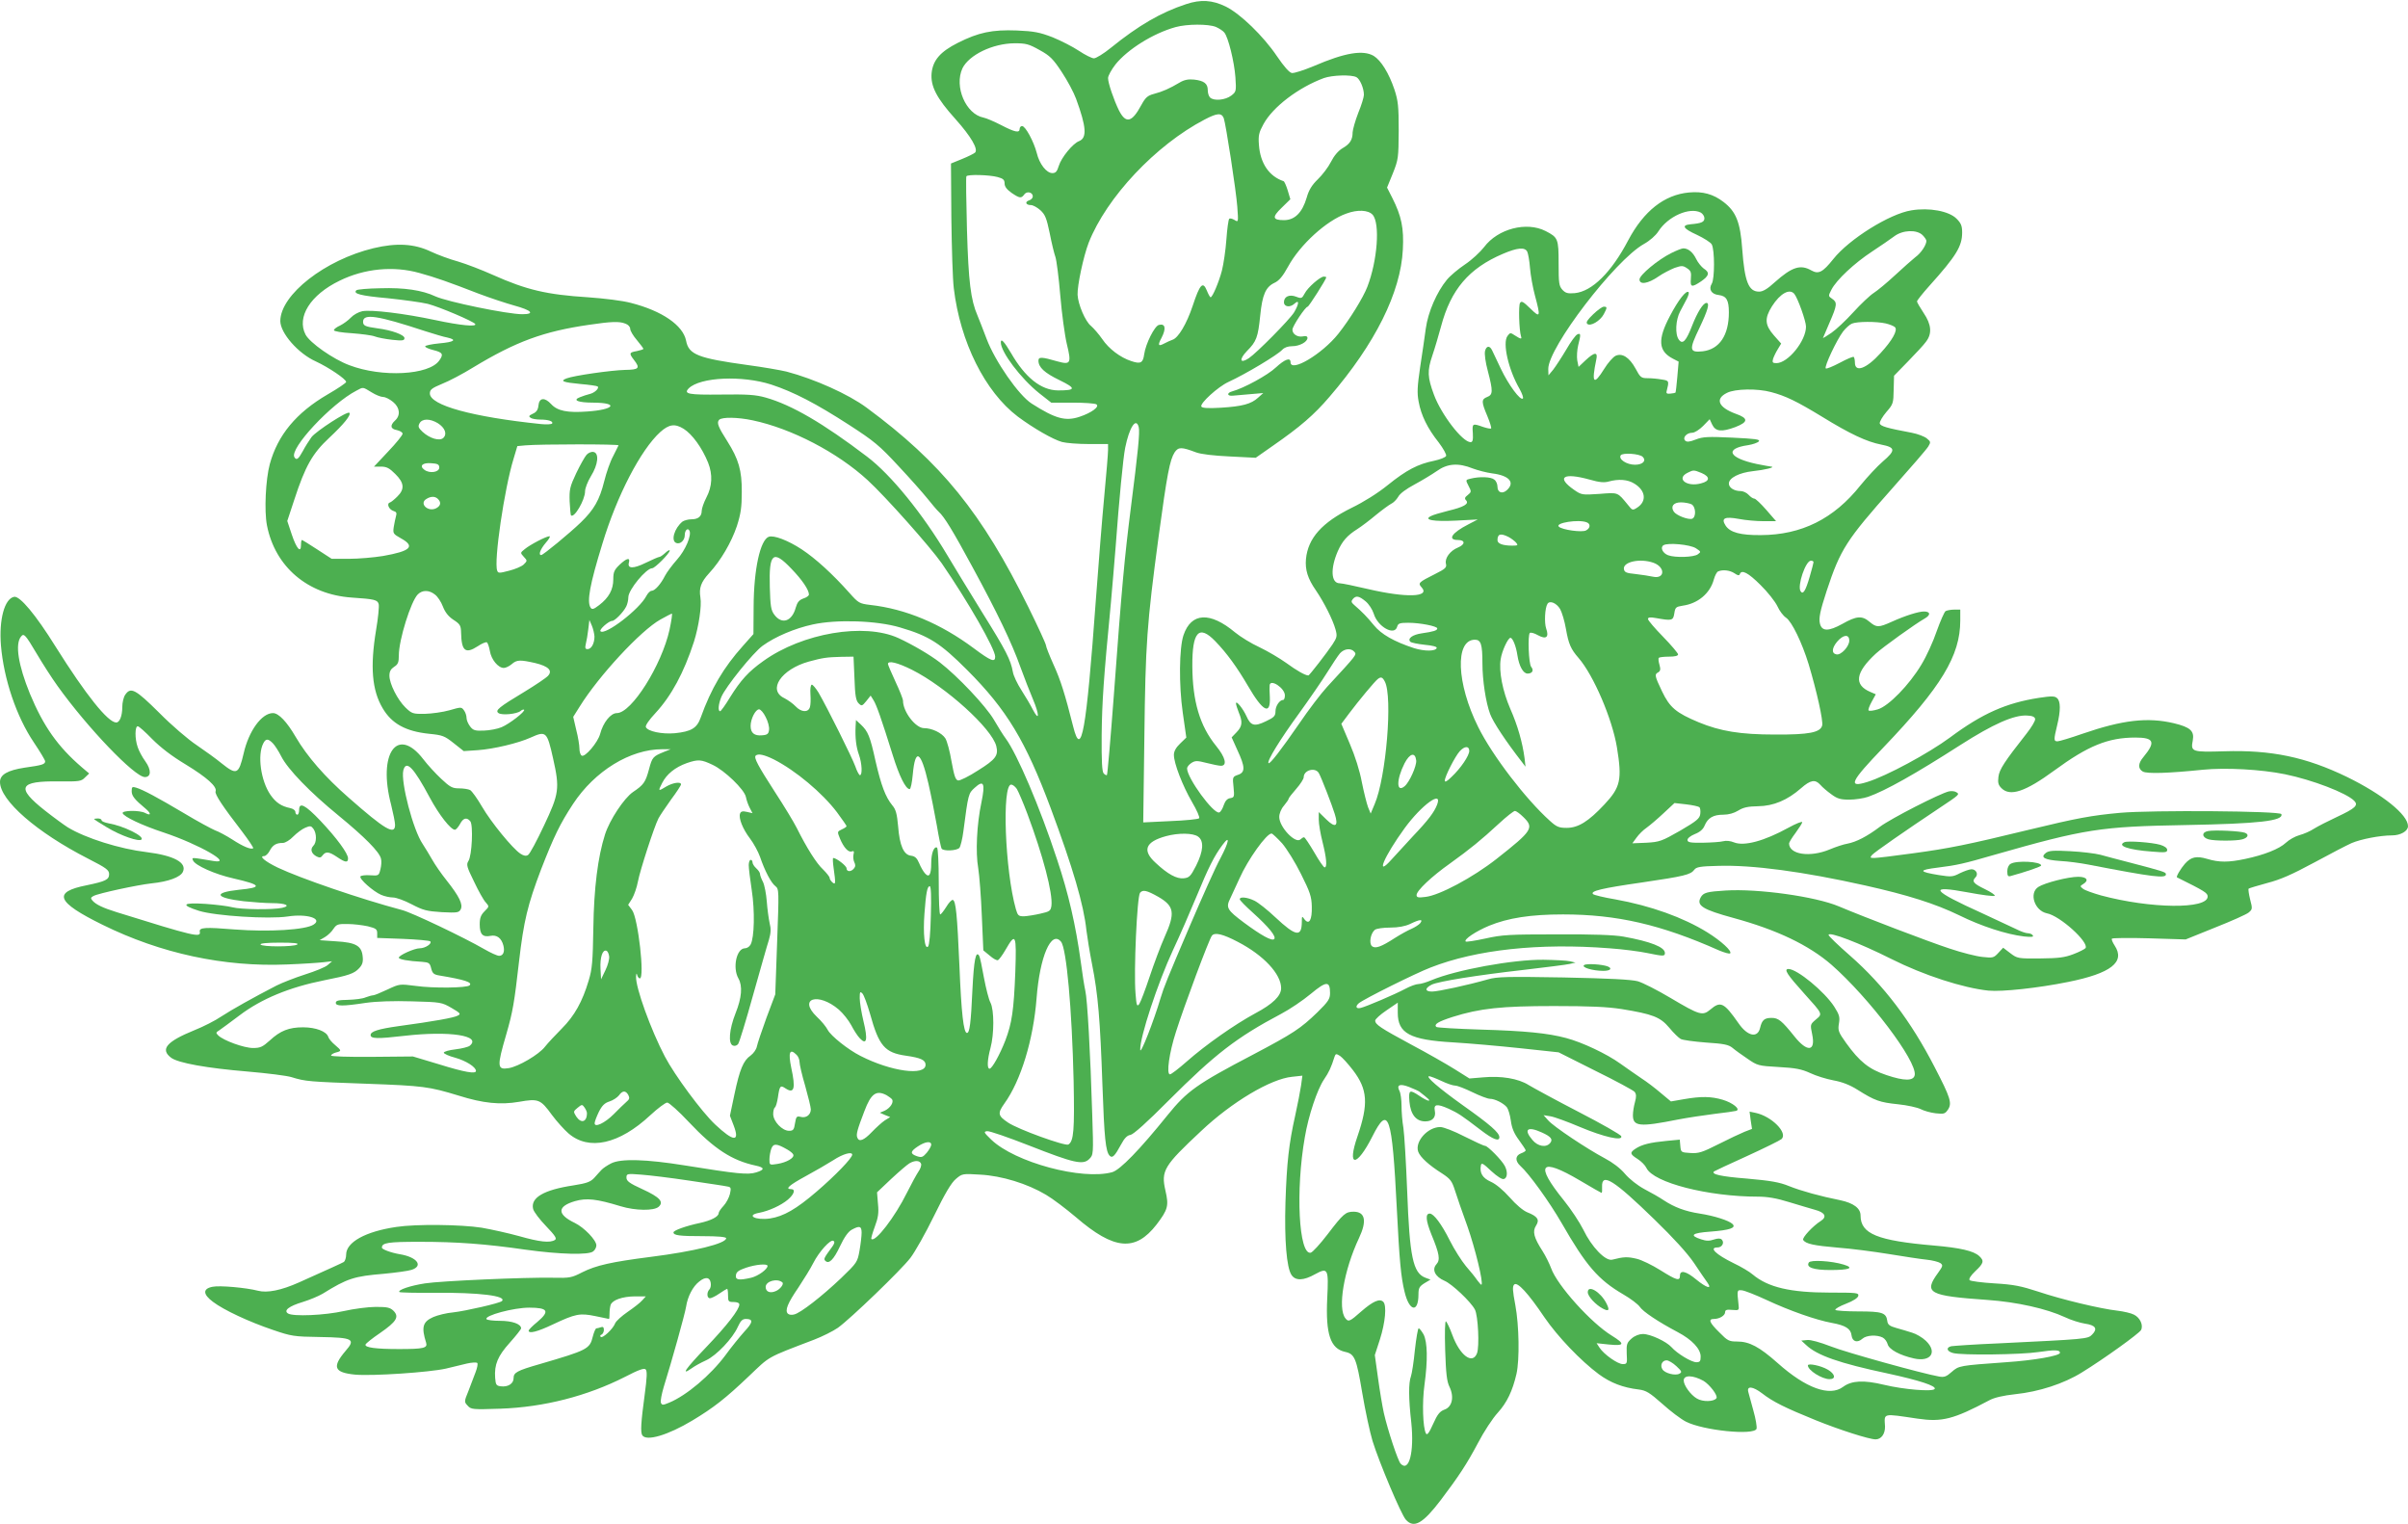 <?xml version="1.0" standalone="no"?>
<!DOCTYPE svg PUBLIC "-//W3C//DTD SVG 20010904//EN"
 "http://www.w3.org/TR/2001/REC-SVG-20010904/DTD/svg10.dtd">
<svg version="1.0" xmlns="http://www.w3.org/2000/svg"
 width="1280pt" height="810pt" viewBox="0 0 1280 810"
 preserveAspectRatio="xMidYMid meet">
<g transform="translate(0,810) scale(0.1,-0.1)"
fill="#4caf50" stroke="none">
<path d="M6305 8078 c-134 -44 -253 -113 -400 -232 -38 -31 -79 -56 -90 -56
-11 0 -47 18 -80 40 -33 22 -96 54 -140 72 -68 26 -97 32 -190 36 -131 5 -203
-10 -314 -66 -93 -47 -132 -92 -139 -161 -6 -69 26 -132 127 -244 83 -93 122
-160 104 -178 -5 -5 -37 -21 -69 -34 l-59 -24 2 -288 c2 -158 7 -327 13 -375
34 -286 166 -550 340 -682 85 -63 186 -121 235 -135 22 -6 86 -11 143 -11
l102 0 0 -32 c0 -18 -9 -127 -20 -243 -11 -115 -31 -365 -45 -555 -51 -701
-77 -844 -120 -673 -44 174 -67 248 -105 331 -22 49 -40 95 -40 102 0 7 -42
99 -94 204 -246 499 -463 767 -859 1059 -97 72 -278 153 -426 192 -33 8 -126
24 -208 35 -261 36 -312 55 -326 129 -16 82 -128 159 -293 201 -44 12 -143 24
-228 30 -220 14 -327 39 -506 119 -58 26 -141 58 -185 71 -44 12 -109 36 -145
53 -88 42 -182 47 -304 18 -258 -62 -495 -247 -496 -387 0 -64 95 -173 189
-215 67 -31 161 -94 161 -109 0 -5 -44 -35 -98 -66 -168 -98 -266 -217 -308
-371 -22 -82 -30 -248 -15 -325 43 -220 216 -368 451 -384 121 -8 137 -12 143
-35 3 -12 -3 -74 -14 -138 -32 -194 -22 -319 35 -415 48 -82 122 -123 247
-136 71 -7 82 -11 131 -50 l53 -42 75 5 c84 6 215 37 281 67 82 37 87 32 119
-111 36 -160 32 -187 -48 -356 -38 -81 -76 -152 -85 -157 -10 -7 -23 -5 -41 7
-42 28 -155 166 -204 250 -25 43 -53 82 -63 88 -10 5 -36 9 -59 9 -36 0 -48 7
-95 51 -30 28 -73 75 -95 104 -138 179 -243 31 -171 -242 11 -45 21 -93 21
-107 0 -57 -54 -25 -246 144 -127 111 -221 219 -282 323 -47 81 -91 127 -121
127 -60 0 -129 -95 -156 -215 -26 -111 -37 -116 -117 -52 -29 24 -89 67 -133
97 -44 29 -134 106 -199 172 -126 125 -151 138 -180 96 -9 -12 -16 -42 -16
-66 0 -47 -14 -82 -32 -82 -44 0 -161 146 -323 404 -105 169 -190 270 -220
264 -51 -10 -81 -121 -70 -258 15 -179 82 -378 175 -516 33 -49 60 -94 60
-100 0 -16 -15 -21 -109 -34 -91 -14 -131 -37 -131 -76 0 -98 195 -268 469
-408 96 -49 111 -60 111 -82 0 -29 -18 -38 -119 -59 -183 -36 -162 -89 84
-210 310 -153 647 -225 980 -211 83 3 170 9 195 12 l45 5 -23 -20 c-12 -11
-66 -33 -120 -50 -53 -17 -122 -44 -152 -59 -124 -64 -238 -128 -293 -164 -32
-22 -97 -55 -145 -74 -147 -60 -182 -101 -122 -146 38 -28 190 -55 405 -73
105 -9 210 -22 235 -30 74 -23 93 -24 400 -35 301 -11 330 -15 488 -63 130
-41 222 -50 321 -33 103 18 114 14 175 -70 26 -35 66 -79 88 -98 108 -93 269
-58 435 97 40 37 80 67 90 67 9 0 62 -47 116 -105 134 -142 228 -203 354 -230
48 -10 49 -22 3 -36 -45 -14 -100 -8 -380 37 -205 33 -340 37 -391 11 -20 -10
-44 -26 -52 -35 -9 -9 -26 -29 -39 -43 -20 -21 -40 -28 -109 -39 -160 -24
-230 -66 -215 -126 4 -15 35 -56 69 -91 49 -51 58 -66 47 -73 -26 -17 -81 -11
-190 20 -58 16 -148 36 -200 45 -110 17 -348 20 -453 4 -164 -24 -267 -81
-267 -147 0 -17 -6 -34 -12 -39 -12 -7 -74 -35 -239 -109 -94 -42 -169 -57
-218 -44 -61 16 -204 29 -241 21 -53 -10 -52 -40 2 -80 58 -44 191 -106 318
-149 99 -34 113 -36 249 -38 179 -3 193 -11 137 -75 -72 -85 -60 -114 52 -125
93 -8 392 12 482 32 36 9 86 21 112 27 26 6 51 7 55 3 4 -4 0 -26 -9 -49 -9
-23 -26 -68 -38 -100 -23 -56 -23 -58 -4 -78 18 -20 25 -21 174 -16 231 8 461
67 662 169 73 38 102 48 110 40 9 -9 7 -44 -5 -134 -20 -147 -23 -200 -13
-216 21 -34 136 0 266 78 113 68 176 117 301 236 115 109 88 95 347 194 44 17
100 45 126 63 68 49 334 305 385 371 24 31 81 132 126 224 58 119 92 176 116
196 33 28 35 29 129 23 115 -6 251 -48 350 -107 36 -21 107 -75 159 -119 203
-175 316 -185 429 -39 60 79 66 99 47 180 -24 106 -9 131 190 317 163 154 370
277 483 288 l55 6 -7 -52 c-4 -28 -18 -100 -31 -159 -34 -152 -45 -251 -52
-462 -6 -200 6 -347 32 -386 21 -32 64 -31 126 4 68 37 72 29 64 -129 -9 -190
17 -267 95 -284 51 -11 60 -33 91 -217 16 -95 41 -211 55 -257 35 -113 152
-391 177 -418 43 -48 91 -20 186 105 96 127 138 191 197 302 31 60 79 133 106
162 48 53 78 115 99 206 17 76 14 257 -6 365 -15 79 -16 100 -6 110 17 16 74
-46 161 -175 70 -102 192 -230 289 -302 63 -46 128 -71 212 -81 39 -5 57 -16
125 -76 43 -39 100 -82 126 -95 92 -47 361 -74 375 -38 3 9 -4 53 -17 98 -12
44 -24 89 -27 99 -8 32 24 29 73 -8 59 -46 125 -78 285 -143 126 -51 285 -102
319 -102 30 0 51 29 50 69 -4 72 -16 69 174 41 129 -19 191 -3 381 98 26 14
73 25 137 32 126 13 259 56 355 116 117 72 303 206 314 225 13 26 -5 66 -38
82 -15 8 -55 17 -88 21 -89 10 -295 59 -420 101 -92 30 -131 38 -233 44 -67 4
-127 12 -132 17 -6 6 5 24 30 48 45 42 48 55 21 80 -30 28 -102 44 -239 56
-303 26 -392 62 -392 160 0 38 -37 66 -108 81 -105 21 -207 49 -272 75 -51 21
-99 29 -224 40 -139 11 -191 23 -175 38 2 2 81 39 174 81 94 43 177 84 185 91
35 33 -53 121 -137 139 l-33 7 6 -46 7 -46 -39 -15 c-22 -9 -84 -38 -139 -66
-87 -44 -106 -50 -150 -47 -49 3 -50 4 -53 37 l-3 34 -73 -7 c-84 -8 -129 -19
-162 -41 -32 -21 -30 -29 11 -55 19 -12 40 -33 47 -48 38 -78 328 -152 592
-152 50 0 99 -8 166 -29 52 -16 114 -34 138 -41 53 -14 65 -37 31 -59 -43 -27
-101 -90 -94 -101 13 -21 57 -30 184 -41 69 -5 191 -21 271 -34 80 -13 170
-27 201 -30 31 -3 64 -12 73 -18 15 -11 14 -16 -12 -52 -78 -107 -51 -122 263
-144 157 -11 315 -47 410 -91 33 -16 82 -31 108 -35 56 -8 69 -27 38 -58 -23
-24 -32 -24 -501 -47 -124 -5 -235 -13 -248 -15 -29 -7 -24 -27 9 -36 44 -13
362 -9 454 5 88 13 115 12 115 -4 0 -16 -138 -40 -286 -50 -250 -18 -251 -18
-290 -52 -28 -25 -40 -29 -67 -24 -90 16 -494 128 -575 160 -57 22 -107 36
-125 34 l-32 -3 25 -23 c59 -56 176 -97 435 -152 166 -36 259 -66 249 -82 -10
-16 -165 -3 -269 22 -108 26 -172 23 -218 -11 -71 -53 -198 -7 -347 126 -98
87 -151 115 -216 115 -43 0 -51 4 -95 49 -53 52 -60 71 -28 71 29 0 59 18 59
36 0 12 9 15 38 12 37 -3 37 -3 33 32 -8 73 -8 75 19 72 13 -1 72 -24 130 -51
124 -58 265 -107 347 -122 73 -13 101 -31 105 -66 4 -34 31 -42 58 -18 21 19
77 22 108 6 11 -6 22 -21 26 -35 7 -28 64 -59 140 -76 90 -20 126 34 63 94
-19 18 -52 37 -73 43 -21 7 -59 18 -84 25 -36 10 -46 18 -48 38 -6 43 -27 50
-153 50 -65 0 -120 4 -123 8 -3 5 23 20 57 33 39 15 63 31 65 42 3 16 -9 17
-150 17 -211 0 -330 28 -411 96 -17 15 -63 42 -101 60 -96 47 -134 84 -86 84
24 0 38 26 22 42 -7 7 -20 7 -42 0 -23 -8 -40 -8 -67 1 -65 21 -50 34 48 41
104 8 140 20 118 41 -19 18 -96 43 -174 55 -78 12 -135 34 -190 70 -22 15 -69
42 -104 60 -37 20 -79 53 -103 81 -25 30 -66 61 -108 83 -94 50 -270 167 -300
201 l-25 28 37 -6 c20 -3 91 -29 157 -57 126 -53 228 -76 219 -49 -2 8 -104
66 -226 129 -122 63 -241 128 -266 143 -55 35 -147 50 -243 41 l-72 -6 -78 49
c-43 27 -148 87 -233 132 -163 88 -190 106 -190 127 0 7 27 32 60 54 l60 41 0
-54 c0 -109 65 -144 293 -157 84 -5 244 -19 357 -31 l205 -22 195 -98 c108
-53 202 -104 209 -112 9 -12 10 -25 2 -54 -6 -21 -11 -52 -11 -70 0 -60 35
-64 240 -23 52 10 140 23 195 30 55 6 106 14 114 16 25 8 -18 43 -72 59 -61
18 -114 19 -206 3 l-69 -12 -54 45 c-29 25 -75 60 -103 78 -27 19 -78 53 -112
78 -72 52 -204 114 -288 136 -97 26 -216 38 -457 45 -124 4 -229 10 -233 14
-14 14 9 28 86 53 146 46 260 58 539 58 190 0 282 -4 360 -16 165 -27 205 -42
253 -99 23 -28 50 -54 61 -60 11 -6 71 -14 135 -19 93 -6 119 -11 140 -28 14
-12 50 -38 80 -58 52 -36 57 -38 165 -44 90 -5 122 -11 168 -32 31 -15 87 -32
124 -39 45 -8 87 -24 128 -50 92 -58 118 -67 215 -77 49 -5 103 -17 121 -26
17 -9 53 -19 79 -22 45 -5 50 -3 66 20 22 34 13 63 -71 225 -126 245 -271 436
-450 593 -63 55 -114 104 -114 110 0 20 165 -43 334 -128 171 -86 381 -154
516 -168 72 -7 265 14 423 46 229 46 305 106 248 193 -11 17 -18 33 -15 37 2
4 92 5 198 2 l194 -6 156 63 c86 34 167 70 179 80 20 17 21 20 8 69 -7 29 -11
55 -8 58 4 3 48 16 99 30 70 18 131 45 248 108 85 46 175 93 200 104 49 21
151 41 215 41 46 0 85 23 85 49 0 61 -135 169 -325 262 -217 105 -402 144
-652 136 -172 -5 -179 -3 -167 58 9 50 -13 70 -100 91 -140 33 -272 18 -487
-56 -63 -22 -123 -40 -132 -40 -20 0 -21 7 -2 85 19 78 19 129 -1 145 -12 11
-30 11 -96 1 -174 -27 -301 -83 -473 -211 -114 -84 -336 -204 -439 -236 -106
-33 -90 1 86 184 307 321 408 487 408 674 l0 58 -32 0 c-18 0 -39 -4 -46 -8
-7 -5 -28 -53 -47 -106 -18 -54 -55 -135 -82 -179 -64 -107 -174 -220 -231
-237 -23 -7 -45 -10 -49 -6 -4 3 4 24 16 46 l22 40 -28 12 c-90 38 -81 103 28
204 38 35 211 159 259 186 34 19 32 38 -3 38 -29 0 -99 -22 -170 -54 -71 -32
-82 -32 -119 -1 -40 34 -69 32 -145 -11 -74 -41 -109 -40 -119 2 -7 28 1 67
36 174 73 221 104 269 350 546 96 108 182 207 190 221 14 23 13 26 -8 43 -12
10 -48 24 -80 30 -134 25 -167 35 -170 50 -1 9 14 35 35 60 36 41 38 47 39
118 l2 75 74 76 c41 42 85 89 96 105 33 43 29 91 -13 153 -19 29 -35 56 -35
61 0 5 30 43 66 83 142 158 174 210 174 283 0 36 -6 50 -30 74 -40 40 -145 60
-240 44 -115 -18 -331 -153 -415 -259 -56 -70 -78 -82 -117 -60 -58 33 -103
18 -194 -63 -38 -35 -63 -50 -83 -50 -56 0 -77 51 -90 226 -10 143 -33 200
-100 251 -53 41 -110 57 -183 50 -131 -12 -240 -98 -323 -254 -89 -170 -192
-272 -284 -281 -38 -3 -49 0 -66 18 -18 20 -20 36 -20 140 0 131 -3 138 -69
172 -102 52 -254 12 -327 -85 -20 -26 -65 -68 -101 -92 -36 -24 -80 -61 -97
-82 -53 -64 -100 -171 -112 -259 -6 -43 -19 -136 -30 -205 -15 -103 -17 -137
-8 -184 13 -72 47 -142 107 -217 24 -32 42 -64 39 -71 -3 -8 -32 -19 -64 -26
-85 -17 -147 -49 -246 -129 -53 -43 -128 -90 -192 -121 -158 -78 -232 -161
-243 -272 -5 -57 9 -104 53 -167 43 -63 90 -156 104 -207 10 -36 8 -43 -16
-80 -30 -45 -123 -165 -128 -165 -17 0 -64 27 -117 66 -35 25 -99 63 -143 84
-44 20 -102 56 -130 79 -133 111 -233 106 -274 -15 -23 -68 -25 -264 -4 -411
l19 -133 -33 -32 c-22 -21 -33 -41 -33 -60 0 -45 46 -164 96 -250 26 -44 43
-83 38 -87 -5 -5 -74 -12 -153 -15 l-144 -7 6 453 c6 500 13 598 76 1068 45
331 59 405 85 446 20 29 36 29 113 0 26 -10 94 -18 180 -22 l138 -7 90 63
c147 102 221 166 302 261 243 282 379 555 390 783 6 113 -7 177 -56 274 l-28
55 31 76 c29 73 30 82 31 226 0 131 -3 159 -23 220 -29 86 -71 154 -110 178
-57 33 -153 17 -318 -54 -53 -22 -105 -39 -117 -37 -13 2 -41 33 -79 89 -72
107 -195 226 -272 264 -72 35 -133 39 -211 13z m158 -121 c18 -8 38 -21 45
-30 21 -25 53 -155 59 -238 5 -74 4 -77 -22 -97 -31 -24 -93 -30 -113 -10 -7
7 -12 24 -12 39 0 35 -20 50 -73 56 -30 3 -52 -1 -77 -16 -52 -31 -90 -48
-136 -60 -34 -9 -45 -19 -67 -59 -50 -93 -82 -101 -119 -29 -27 55 -58 145
-58 172 0 12 18 45 39 72 65 81 201 166 320 199 62 17 174 17 214 1z m-937
-123 c55 -30 72 -47 118 -117 30 -45 64 -109 76 -142 55 -150 59 -208 16 -225
-33 -12 -95 -88 -108 -132 -9 -29 -16 -38 -34 -38 -31 0 -69 48 -83 107 -16
61 -60 143 -78 143 -7 0 -13 -7 -13 -15 0 -23 -25 -18 -98 20 -37 19 -79 37
-94 40 -94 18 -157 165 -112 262 35 71 160 132 277 133 61 0 76 -4 133 -36z
m1684 -144 c19 -10 40 -59 40 -94 0 -12 -13 -55 -30 -96 -16 -41 -29 -88 -30
-103 0 -40 -14 -62 -54 -85 -22 -13 -45 -40 -61 -72 -14 -28 -46 -70 -70 -93
-31 -30 -48 -57 -59 -97 -24 -81 -64 -120 -121 -120 -61 0 -64 16 -13 65 l47
46 -14 47 c-8 26 -18 48 -22 49 -77 26 -124 95 -131 193 -4 50 0 66 24 110 50
92 186 195 321 245 45 16 146 19 173 5z m-705 -218 c11 -30 66 -387 72 -471 6
-83 6 -83 -15 -70 -12 7 -24 10 -28 6 -4 -4 -11 -53 -15 -110 -4 -56 -15 -131
-24 -166 -16 -61 -50 -141 -60 -141 -3 0 -12 16 -20 36 -21 51 -37 34 -75 -81
-32 -96 -77 -172 -108 -181 -9 -3 -29 -12 -44 -20 -32 -17 -35 -9 -13 32 25
49 19 76 -15 67 -23 -6 -70 -100 -78 -156 -6 -46 -19 -53 -69 -36 -58 19 -119
65 -154 117 -18 26 -45 57 -60 70 -30 24 -68 113 -71 165 -2 49 31 204 59 277
95 241 356 519 617 655 67 35 89 36 101 7z m-1202 -313 c30 -8 37 -15 37 -34
0 -17 12 -32 37 -50 44 -30 52 -30 68 -8 14 19 45 11 45 -11 0 -8 -9 -18 -20
-21 -24 -8 -17 -25 10 -25 11 0 33 -12 50 -27 26 -24 33 -42 50 -123 10 -52
24 -109 30 -125 6 -17 18 -109 26 -205 8 -96 24 -213 35 -259 25 -102 20 -111
-49 -92 -86 25 -102 25 -102 4 0 -35 32 -65 113 -104 88 -43 87 -54 -9 -54
-91 1 -175 69 -250 199 -36 61 -54 80 -54 56 0 -51 106 -191 203 -269 l65 -51
113 0 c63 0 120 -4 127 -9 19 -12 -26 -45 -89 -66 -75 -25 -128 -11 -255 70
-69 44 -195 225 -240 345 -18 47 -39 102 -48 123 -36 83 -48 179 -56 457 -4
151 -6 278 -3 283 6 11 122 8 166 -4z m1993 -200 c41 -45 26 -245 -28 -384
-22 -57 -93 -172 -154 -249 -86 -108 -254 -208 -254 -151 0 27 -30 16 -78 -28
-43 -41 -172 -111 -232 -127 -30 -8 -28 -26 3 -23 12 1 54 5 92 8 l70 6 -28
-25 c-36 -33 -83 -46 -198 -53 -67 -4 -98 -2 -103 6 -10 16 89 106 144 131 95
44 260 143 286 171 11 12 30 19 53 19 39 0 81 23 81 44 0 9 -9 12 -25 8 -28
-5 -55 12 -55 36 0 18 69 122 81 122 6 0 99 146 99 156 0 2 -6 4 -13 4 -19 0
-86 -58 -102 -90 -14 -26 -17 -28 -45 -17 -36 14 -65 1 -65 -29 0 -25 32 -30
56 -8 26 24 25 0 -2 -46 -24 -39 -199 -216 -241 -244 -47 -31 -53 -7 -10 38
51 51 59 73 71 190 11 110 29 151 76 173 24 11 44 35 72 86 63 116 204 245
310 282 59 22 116 19 139 -6z m1745 11 c10 -6 19 -19 19 -30 0 -20 -16 -27
-74 -32 -50 -5 -39 -23 34 -56 38 -18 74 -41 79 -51 16 -29 16 -184 0 -209
-18 -29 -2 -56 37 -60 41 -5 54 -27 54 -92 0 -122 -50 -196 -138 -207 -73 -8
-75 7 -18 125 45 95 55 132 37 132 -18 0 -49 -51 -76 -120 -32 -83 -51 -103
-71 -75 -21 28 -17 105 7 150 12 22 28 53 36 68 8 16 12 31 9 34 -12 13 -54
-40 -99 -126 -67 -126 -62 -187 15 -227 l31 -16 -7 -81 c-4 -45 -8 -82 -10
-84 -1 -1 -13 -4 -27 -5 -17 -2 -23 1 -20 12 14 56 14 57 -26 63 -21 4 -55 7
-75 7 -34 0 -39 4 -64 51 -33 60 -71 84 -106 68 -13 -6 -41 -37 -61 -70 -56
-90 -68 -76 -42 49 10 43 -9 42 -57 -3 l-37 -35 -7 35 c-3 19 -1 55 5 80 15
58 14 66 -4 58 -9 -3 -36 -40 -60 -82 -25 -42 -56 -89 -69 -106 l-25 -30 -1
34 c-1 113 354 577 508 664 31 17 63 45 77 67 51 80 166 131 226 100z m1179
-120 c11 -11 20 -25 20 -30 0 -22 -29 -66 -59 -87 -16 -13 -65 -56 -108 -96
-43 -40 -94 -82 -113 -94 -19 -12 -68 -58 -108 -102 -40 -44 -92 -93 -117
-110 -25 -17 -45 -29 -45 -28 0 1 16 38 35 82 41 94 42 108 14 127 -21 14 -21
15 -4 48 27 53 123 142 216 203 46 30 99 67 118 81 45 34 120 37 151 6z
m-2102 -87 c5 -10 12 -49 15 -88 3 -38 15 -104 26 -145 31 -115 29 -122 -24
-70 -38 37 -47 42 -55 30 -9 -13 -5 -145 5 -177 6 -17 -1 -16 -32 4 -24 16
-26 16 -40 -3 -27 -37 5 -179 65 -282 13 -24 21 -46 17 -50 -13 -13 -76 72
-117 158 -22 47 -43 91 -47 99 -13 26 -30 23 -37 -4 -4 -16 2 -60 15 -108 28
-107 27 -125 -4 -137 -31 -12 -31 -26 1 -101 14 -34 23 -63 20 -66 -2 -3 -22
1 -43 8 -56 20 -58 19 -54 -33 2 -37 -1 -48 -12 -48 -43 0 -156 147 -195 253
-34 92 -36 126 -8 208 14 41 34 110 46 154 52 196 148 309 329 386 77 33 116
36 129 12z m-5888 -114 c84 -23 155 -48 315 -110 61 -23 146 -51 189 -63 92
-25 112 -46 42 -46 -78 0 -399 66 -462 95 -70 33 -167 47 -291 43 -67 -1 -125
-6 -129 -11 -18 -18 22 -29 167 -42 85 -9 180 -22 213 -30 62 -16 243 -93 252
-107 10 -16 -78 -8 -213 21 -165 35 -338 56 -387 47 -20 -4 -47 -19 -61 -34
-13 -14 -39 -33 -57 -42 -18 -8 -33 -19 -33 -25 0 -6 42 -13 95 -16 52 -4 107
-11 122 -17 15 -6 57 -14 93 -18 55 -6 65 -4 65 9 0 17 -66 42 -144 52 -65 9
-76 14 -76 35 0 45 75 34 330 -50 47 -15 100 -31 118 -34 53 -12 37 -24 -43
-31 -41 -4 -75 -11 -75 -16 0 -5 20 -14 45 -20 48 -12 54 -22 30 -55 -54 -78
-305 -91 -478 -25 -86 32 -210 119 -233 163 -48 93 26 211 181 286 132 65 287
80 425 41z m7308 -111 c19 -24 62 -145 62 -174 0 -76 -96 -194 -157 -194 -21
0 -23 4 -18 23 4 12 15 35 25 51 l18 30 -39 44 c-48 55 -50 90 -10 154 44 69
94 96 119 66z m-6214 -158 c15 -5 26 -17 26 -28 0 -10 16 -37 35 -59 19 -23
35 -44 35 -47 0 -3 -16 -8 -35 -12 -41 -7 -42 -12 -15 -47 34 -44 27 -52 -48
-53 -74 -2 -271 -30 -310 -45 -37 -14 -21 -21 74 -30 47 -4 88 -10 91 -13 10
-9 -16 -34 -42 -40 -13 -3 -37 -11 -52 -17 -42 -16 -11 -29 72 -29 136 -1 111
-37 -32 -47 -107 -8 -160 3 -193 39 -35 38 -64 35 -68 -8 -2 -22 -11 -35 -30
-43 -21 -10 -23 -14 -11 -22 7 -5 31 -9 51 -9 43 0 70 -9 63 -21 -3 -4 -29 -6
-58 -3 -367 38 -592 100 -592 163 0 20 10 28 65 51 36 14 110 53 165 87 228
138 375 192 618 227 115 17 159 19 191 6z m6700 1 c21 -5 43 -14 49 -20 16
-16 -15 -71 -77 -138 -75 -83 -136 -105 -136 -50 0 13 -3 26 -6 30 -4 3 -37
-11 -74 -31 -38 -20 -72 -34 -75 -30 -9 9 58 151 92 196 14 18 35 37 47 42 28
12 131 12 180 1z m-5924 -325 c119 -39 238 -101 413 -214 133 -86 162 -110
261 -217 62 -66 132 -145 156 -175 24 -30 51 -62 60 -70 30 -27 75 -101 180
-295 131 -241 209 -403 254 -530 20 -55 50 -132 67 -172 34 -80 35 -122 0 -56
-12 24 -39 70 -61 104 -22 34 -43 78 -46 98 -12 65 -35 111 -163 316 -69 112
-153 249 -186 305 -131 220 -299 427 -426 523 -234 178 -401 275 -539 314 -53
15 -96 18 -237 16 -174 -2 -201 3 -172 33 61 60 284 70 439 20z m-2125 -41
c22 -14 50 -25 62 -25 12 0 35 -12 52 -26 37 -30 41 -72 11 -99 -28 -26 -25
-45 10 -51 17 -4 30 -12 30 -19 0 -8 -34 -50 -76 -94 l-76 -81 37 0 c30 0 45
-8 76 -39 48 -47 51 -81 11 -120 -15 -15 -33 -30 -40 -32 -18 -6 -5 -37 20
-45 15 -4 18 -11 13 -27 -3 -12 -9 -38 -12 -58 -5 -34 -3 -37 38 -60 78 -43
53 -68 -95 -94 -49 -8 -130 -15 -181 -15 l-92 0 -77 50 c-42 28 -79 50 -81 50
-3 0 -5 -12 -5 -26 0 -47 -24 -20 -49 55 l-24 72 37 112 c59 181 97 247 186
330 77 72 118 122 107 133 -10 11 -176 -97 -201 -129 -13 -18 -34 -51 -46 -74
-24 -44 -34 -51 -45 -33 -28 45 196 285 330 354 37 20 32 20 80 -9z m7440 1
c76 -20 136 -49 269 -130 151 -93 239 -134 316 -149 76 -15 78 -30 8 -90 -29
-25 -82 -82 -118 -126 -142 -179 -314 -264 -530 -265 -108 -1 -163 14 -187 50
-26 40 -6 50 70 36 36 -7 94 -12 131 -12 l67 0 -52 60 c-29 33 -57 60 -64 60
-7 0 -20 9 -30 20 -10 11 -29 20 -42 20 -35 0 -63 18 -63 40 0 30 55 58 129
66 59 6 122 21 96 24 -5 0 -40 7 -77 14 -150 32 -173 82 -46 100 25 4 51 13
57 20 9 11 -18 14 -140 20 -129 6 -157 5 -195 -10 -33 -13 -48 -14 -56 -6 -16
16 8 42 37 42 13 0 38 16 58 36 l35 36 13 -28 c18 -38 50 -41 123 -14 70 27
71 47 2 71 -92 34 -111 79 -46 111 43 22 162 24 235 4z m-5414 -150 c208 -44
451 -171 611 -318 95 -87 334 -356 394 -442 139 -202 284 -455 284 -496 0 -32
-22 -24 -113 44 -177 132 -363 210 -552 231 -57 7 -62 10 -110 64 -90 101
-179 182 -253 231 -73 48 -149 77 -176 67 -45 -18 -79 -172 -80 -370 l-1 -147
-56 -63 c-103 -115 -169 -227 -224 -380 -20 -57 -50 -75 -138 -84 -69 -6 -145
10 -154 33 -3 8 17 38 51 74 85 92 151 214 205 380 25 80 42 189 34 235 -8 50
3 81 46 128 63 68 119 165 148 251 21 66 26 100 26 181 1 115 -17 175 -77 270
-48 75 -58 99 -43 114 15 15 98 14 178 -3z m-1674 -15 c38 -24 51 -57 30 -78
-19 -19 -72 -4 -111 32 -22 21 -25 28 -16 45 14 26 55 26 97 1z m3726 -21 c7
-26 -4 -133 -42 -430 -33 -261 -47 -406 -91 -1005 -17 -225 -33 -411 -36 -414
-2 -3 -10 1 -17 8 -9 9 -12 64 -11 204 2 177 10 297 49 702 7 83 19 215 25
295 19 258 40 474 51 530 22 109 58 164 72 110z m-2419 -9 c46 -29 98 -101
130 -180 25 -63 22 -126 -9 -185 -14 -27 -25 -59 -25 -71 0 -30 -19 -45 -55
-45 -17 0 -38 -6 -47 -12 -44 -36 -63 -103 -33 -114 21 -8 45 14 45 42 0 25
15 40 24 25 15 -23 -21 -106 -65 -155 -25 -28 -54 -67 -64 -86 -22 -44 -54
-80 -71 -80 -8 0 -20 -12 -28 -27 -36 -71 -220 -212 -244 -188 -9 8 44 55 62
55 14 0 59 45 75 77 6 12 11 34 11 49 0 39 95 154 127 154 14 0 93 79 93 94 0
5 -10 0 -23 -12 -13 -12 -27 -22 -32 -22 -5 0 -37 -14 -72 -31 -67 -33 -99
-32 -90 1 8 29 -12 24 -50 -12 -28 -27 -33 -39 -33 -77 0 -55 -24 -98 -75
-137 -30 -23 -38 -25 -46 -13 -20 32 -4 122 63 339 77 255 204 500 308 594 46
41 77 46 124 17z m-346 -88 c-2 -5 -15 -30 -29 -58 -15 -27 -36 -87 -47 -132
-25 -101 -55 -152 -124 -219 -60 -58 -201 -174 -211 -174 -17 0 -4 32 24 65
17 19 26 35 20 35 -17 0 -102 -44 -131 -68 -25 -20 -25 -20 -6 -41 20 -21 19
-22 0 -41 -10 -10 -45 -25 -77 -33 -53 -14 -59 -14 -64 0 -19 49 38 436 87
595 l20 67 43 4 c81 7 499 7 495 0z m5444 -61 c21 -21 0 -42 -41 -42 -44 0
-89 29 -76 50 9 15 100 9 117 -8z m-6397 -57 c0 -25 -51 -33 -79 -12 -29 21
-10 39 37 35 34 -2 42 -7 42 -23z m5494 -5 c27 -10 73 -22 103 -26 90 -11 123
-48 78 -89 -24 -22 -50 -13 -50 18 0 14 -7 31 -17 38 -17 15 -79 17 -126 5
-27 -6 -27 -7 -11 -38 16 -30 16 -33 -4 -49 -16 -12 -18 -19 -9 -28 18 -19
-12 -36 -96 -56 -40 -10 -81 -22 -91 -28 -41 -20 13 -30 133 -24 l116 6 -50
-26 c-88 -45 -113 -83 -55 -83 40 0 39 -24 0 -40 -42 -17 -71 -57 -64 -86 5
-20 -2 -27 -58 -55 -88 -44 -92 -48 -71 -71 47 -52 -82 -56 -284 -9 -72 17
-140 31 -152 31 -46 0 -50 78 -10 170 24 54 50 84 104 118 22 14 67 48 99 75
33 27 69 53 80 59 12 5 29 22 38 37 9 18 44 43 87 66 39 21 92 53 118 71 57
41 115 45 192 14z m1216 -24 c46 -20 45 -43 -3 -55 -76 -21 -134 25 -72 56 32
16 33 16 75 -1z m-595 -35 c52 -15 78 -17 102 -10 51 14 100 11 135 -11 60
-36 68 -93 17 -127 -26 -17 -27 -16 -50 13 -57 69 -50 67 -152 59 -91 -6 -95
-6 -134 21 -98 68 -59 94 82 55z m-6122 -103 c18 -18 15 -36 -9 -49 -44 -23
-94 26 -51 50 23 14 45 14 60 -1z m6663 -28 c24 -13 26 -68 4 -77 -21 -7 -85
18 -98 38 -18 28 -1 49 38 49 20 0 45 -5 56 -10z m-557 -96 c22 -8 20 -31 -3
-43 -21 -12 -128 3 -145 20 -21 20 105 40 148 23z m-415 -78 c15 -8 33 -22 40
-30 12 -14 9 -16 -20 -16 -52 0 -79 11 -79 29 0 34 17 38 59 17z m996 -60 c27
-18 28 -19 10 -32 -21 -16 -121 -19 -158 -5 -29 11 -43 41 -25 53 23 15 142 4
173 -16z m-4808 -109 c57 -59 93 -112 93 -137 0 -6 -13 -16 -30 -21 -22 -8
-32 -20 -40 -48 -20 -74 -74 -92 -114 -38 -18 24 -21 45 -24 147 -5 181 17
200 115 97z m4582 32 c64 -23 62 -88 -3 -74 -17 4 -58 10 -91 14 -51 5 -60 9
-63 27 -5 38 86 58 157 33z m851 3 c0 -4 -9 -38 -20 -76 -22 -76 -36 -99 -49
-78 -18 29 27 162 55 162 8 0 14 -3 14 -8z m-420 -59 c17 -12 25 -13 28 -5 9
27 45 8 110 -57 38 -37 78 -88 90 -113 11 -25 32 -52 46 -61 31 -21 85 -133
120 -247 44 -147 78 -301 72 -326 -10 -37 -69 -49 -251 -48 -185 0 -291 18
-405 65 -122 51 -154 79 -195 164 -40 84 -41 91 -20 102 11 7 13 16 6 40 -5
17 -7 34 -3 37 3 3 27 6 54 6 30 0 48 4 48 12 0 6 -36 49 -80 94 -44 45 -80
87 -80 94 0 9 11 11 43 5 84 -15 91 -14 97 25 5 32 8 35 45 41 80 11 145 65
165 139 6 21 16 41 23 43 25 11 63 6 87 -10z m-6908 -113 c14 -10 33 -39 42
-63 12 -31 29 -53 56 -71 36 -23 40 -31 41 -69 2 -97 23 -114 88 -72 22 15 44
24 49 21 5 -3 12 -24 16 -46 7 -45 44 -90 74 -90 10 0 29 9 42 20 27 24 45 24
125 6 70 -17 94 -40 68 -68 -10 -11 -65 -48 -124 -84 -138 -83 -159 -100 -139
-114 18 -13 97 -5 117 11 7 7 16 9 19 7 8 -9 -79 -76 -120 -93 -21 -9 -63 -17
-93 -18 -47 -2 -58 1 -74 22 -10 13 -19 33 -19 45 0 12 -6 31 -14 41 -13 18
-15 18 -77 0 -35 -10 -94 -18 -131 -19 -63 -1 -69 1 -103 34 -42 41 -85 126
-85 169 0 22 7 35 25 47 21 13 25 24 25 61 0 82 64 287 101 324 24 24 60 24
91 -1z m4947 -36 c17 -14 36 -43 43 -65 21 -71 112 -121 125 -69 5 17 14 20
59 20 62 0 154 -18 154 -30 0 -11 -20 -17 -82 -26 -50 -7 -78 -28 -61 -45 5
-5 40 -12 77 -16 42 -4 65 -10 63 -17 -6 -18 -65 -18 -120 -1 -107 35 -175 74
-214 122 -36 44 -61 70 -105 108 -15 13 -17 19 -7 31 17 20 33 17 68 -12z
m1034 -41 c10 -18 24 -65 31 -106 14 -80 26 -107 67 -154 80 -92 179 -324 204
-475 28 -172 19 -212 -66 -303 -85 -91 -140 -125 -201 -125 -41 0 -54 5 -90
38 -128 115 -305 346 -380 497 -116 232 -125 465 -18 465 32 0 40 -24 40 -126
0 -89 18 -208 41 -269 16 -43 82 -143 169 -255 l19 -25 -5 45 c-11 84 -37 175
-76 263 -41 95 -61 198 -51 263 6 43 39 114 52 114 12 0 30 -45 37 -93 9 -58
31 -97 54 -97 25 0 35 17 19 36 -13 16 -19 167 -7 180 5 4 24 -1 43 -12 44
-24 60 -11 44 35 -11 31 -7 111 7 132 12 19 48 4 67 -28z m-4734 -110 c-42
-189 -202 -443 -280 -443 -33 0 -73 -50 -89 -111 -12 -45 -81 -126 -98 -115
-7 4 -12 21 -12 38 0 16 -7 61 -17 99 l-16 69 34 54 c101 163 325 405 429 463
30 17 58 31 61 32 4 0 -2 -38 -12 -86z m-399 -36 c0 -36 -16 -67 -37 -67 -12
0 -14 6 -9 28 4 15 10 50 13 77 l6 50 13 -30 c7 -16 13 -43 14 -58z m1625 48
c154 -45 214 -84 355 -225 212 -212 312 -379 445 -735 118 -317 176 -514 190
-650 4 -33 17 -114 30 -180 32 -161 43 -295 55 -640 10 -284 17 -356 39 -378
14 -14 27 -1 60 60 18 34 33 49 50 51 16 3 88 67 202 182 248 248 362 336 598
461 46 24 117 72 159 107 83 69 102 69 102 4 0 -31 -9 -45 -67 -102 -90 -87
-128 -112 -344 -226 -298 -156 -349 -193 -452 -320 -149 -185 -253 -292 -295
-304 -160 -44 -517 52 -643 173 -39 38 -42 42 -22 45 12 2 113 -33 225 -77
237 -93 285 -104 318 -71 22 22 23 24 16 234 -10 331 -26 617 -37 661 -5 22
-16 91 -24 153 -27 196 -65 362 -126 544 -92 280 -212 560 -273 643 -13 17
-41 62 -63 100 -43 73 -192 231 -288 305 -52 40 -146 95 -220 129 -181 82
-509 27 -717 -122 -79 -56 -120 -101 -178 -194 -24 -40 -48 -73 -52 -73 -13 0
-9 38 6 75 23 55 170 237 220 273 68 49 170 92 266 113 127 28 342 21 465 -16z
m1675 -73 c62 -64 116 -139 174 -238 79 -136 120 -157 116 -60 -2 28 -2 57 -1
64 3 36 81 -15 81 -54 0 -13 -4 -24 -9 -24 -19 0 -41 -32 -41 -60 0 -25 -7
-33 -52 -54 -60 -29 -80 -23 -102 27 -18 40 -55 86 -56 69 0 -7 7 -29 15 -49
21 -50 19 -73 -12 -105 l-26 -27 31 -69 c41 -88 42 -117 3 -130 -29 -10 -30
-12 -24 -65 5 -52 4 -55 -17 -59 -16 -2 -27 -14 -35 -37 -6 -19 -17 -37 -24
-39 -30 -10 -171 183 -171 234 0 8 10 20 23 29 21 13 30 13 81 0 31 -8 66 -15
76 -15 35 0 24 45 -26 106 -86 106 -125 236 -126 424 -1 183 35 222 122 132z
m-6265 -66 c30 -51 80 -129 111 -172 159 -222 410 -484 464 -484 34 0 35 38 3
83 -17 23 -35 57 -41 76 -16 45 -15 111 0 111 7 0 41 -31 77 -68 45 -45 103
-90 178 -135 113 -69 168 -118 159 -143 -6 -14 37 -79 142 -215 34 -45 60 -84
58 -87 -10 -9 -53 8 -111 46 -33 21 -74 43 -92 49 -17 7 -92 47 -165 91 -140
83 -218 125 -255 136 -20 6 -23 4 -23 -19 0 -25 15 -44 74 -93 31 -26 29 -40
-2 -23 -30 16 -125 14 -120 -1 7 -19 101 -64 219 -103 189 -63 374 -170 263
-151 -120 20 -115 20 -108 3 10 -26 117 -74 216 -96 149 -34 155 -48 28 -60
-140 -15 -127 -43 26 -61 49 -5 116 -10 149 -10 73 0 104 -14 55 -25 -51 -11
-220 -9 -265 3 -22 6 -86 14 -142 18 -123 8 -136 -5 -35 -37 87 -27 371 -45
471 -30 102 16 188 -11 138 -43 -42 -28 -236 -40 -419 -26 -159 13 -190 11
-186 -12 7 -33 -28 -25 -442 104 -74 23 -111 41 -129 62 -10 12 -9 16 6 24 25
14 235 59 308 67 90 9 154 33 167 61 23 49 -47 87 -192 105 -143 17 -325 74
-420 132 -19 12 -74 52 -121 89 -156 123 -139 158 75 155 107 -1 118 0 138 21
l22 21 -39 33 c-128 110 -204 218 -276 391 -62 152 -80 265 -47 304 15 19 23
10 83 -91z m9635 69 c0 -31 -44 -78 -68 -73 -27 5 -25 33 3 67 33 39 65 42 65
6z m-2630 -60 c12 -15 13 -14 -146 -186 -33 -36 -100 -124 -148 -195 -96 -139
-156 -217 -163 -210 -10 10 62 127 162 264 57 79 125 178 151 220 26 42 56 87
67 100 23 25 59 29 77 7z m-2658 -140 c3 -93 8 -119 22 -133 16 -16 19 -15 41
12 l23 29 15 -24 c16 -25 42 -99 102 -291 35 -113 69 -181 90 -182 6 -1 13 35
17 78 13 143 43 126 83 -48 14 -61 34 -162 45 -224 10 -61 22 -117 25 -122 9
-15 81 -12 95 4 6 8 16 48 21 88 26 200 27 201 60 231 48 44 57 25 36 -77 -25
-117 -32 -267 -17 -351 6 -38 15 -152 19 -253 l8 -183 34 -28 c18 -16 38 -27
44 -24 5 2 24 27 40 55 54 94 59 83 52 -118 -8 -204 -18 -272 -53 -364 -30
-77 -71 -150 -84 -150 -14 0 -12 47 5 110 20 74 20 202 0 241 -9 16 -24 76
-35 134 -10 57 -21 109 -25 115 -18 30 -28 -21 -36 -181 -8 -179 -15 -229 -29
-229 -18 0 -30 107 -40 355 -12 276 -19 346 -35 352 -6 2 -22 -15 -35 -37 -14
-22 -28 -40 -32 -40 -5 0 -8 78 -8 174 0 100 -4 177 -9 181 -16 9 -31 -30 -31
-82 0 -62 -11 -80 -33 -55 -9 10 -23 34 -31 54 -12 28 -22 37 -43 40 -39 4
-61 53 -69 157 -6 66 -12 89 -31 111 -36 44 -59 105 -89 235 -29 132 -40 158
-78 194 l-26 24 -2 -34 c-3 -59 3 -110 18 -151 16 -45 19 -108 5 -108 -4 0
-16 21 -25 48 -17 47 -147 308 -195 391 -15 24 -31 43 -36 42 -6 -1 -9 -23 -7
-51 2 -27 1 -58 -3 -69 -9 -29 -46 -27 -76 5 -13 14 -40 33 -59 43 -92 43 -18
154 130 195 74 20 94 23 171 25 l66 1 5 -115z m306 45 c179 -90 425 -312 448
-406 12 -49 -3 -70 -96 -128 -49 -32 -98 -56 -107 -54 -14 3 -21 24 -35 101
-9 54 -24 109 -33 123 -19 29 -71 54 -113 54 -45 0 -112 87 -112 146 0 9 -18
54 -40 101 -22 47 -40 90 -40 94 0 20 52 7 128 -31z m2513 -62 c43 -80 7 -511
-54 -652 l-21 -50 -14 34 c-7 19 -22 78 -33 133 -11 60 -36 139 -64 204 l-45
106 42 56 c48 64 138 173 153 183 16 12 24 9 36 -14z m-3291 -189 c12 -22 20
-53 18 -67 -2 -22 -9 -28 -36 -30 -42 -4 -62 12 -62 50 0 37 26 88 45 88 8 0
24 -18 35 -41z m6748 -10 c2 -9 -19 -44 -45 -77 -118 -150 -145 -191 -150
-230 -4 -32 -1 -44 16 -61 46 -46 127 -19 281 94 179 131 285 175 431 175 99
0 109 -23 43 -103 -30 -35 -30 -63 -3 -78 23 -12 134 -9 319 10 119 12 309 2
436 -24 146 -30 326 -99 368 -141 24 -24 6 -40 -92 -86 -45 -21 -100 -49 -121
-62 -21 -14 -56 -29 -79 -35 -22 -6 -54 -24 -71 -40 -35 -33 -116 -65 -216
-86 -89 -19 -139 -19 -202 0 -58 17 -86 11 -119 -26 -22 -25 -48 -69 -42 -72
149 -74 163 -83 163 -102 0 -68 -302 -65 -567 6 -42 12 -85 27 -95 35 -17 13
-17 15 0 25 33 20 20 39 -26 39 -53 0 -178 -32 -212 -54 -51 -33 -20 -126 45
-140 70 -13 225 -154 206 -185 -4 -5 -32 -20 -64 -32 -47 -18 -78 -22 -178
-23 -118 -1 -121 0 -158 28 l-38 29 -26 -28 c-24 -26 -29 -27 -84 -21 -32 3
-111 23 -176 45 -110 36 -453 167 -588 224 -123 52 -430 95 -602 84 -98 -6
-118 -11 -132 -37 -23 -43 10 -64 175 -109 231 -63 400 -144 521 -249 199
-175 453 -510 442 -585 -5 -33 -55 -33 -150 -1 -93 31 -143 71 -215 171 -41
57 -44 67 -38 103 6 35 2 47 -25 90 -52 80 -196 199 -243 200 -27 0 -7 -30 83
-130 101 -112 99 -108 62 -139 -30 -26 -30 -26 -19 -79 19 -91 -26 -96 -94
-11 -68 85 -86 99 -122 99 -38 0 -51 -11 -61 -53 -13 -56 -67 -45 -115 25 -77
110 -95 119 -150 72 -41 -34 -56 -30 -211 62 -69 41 -147 81 -175 89 -36 9
-150 15 -395 20 -295 5 -353 4 -400 -10 -109 -31 -266 -65 -298 -65 -39 0 -39
18 -1 37 35 17 240 50 487 78 119 14 231 28 247 32 l30 7 -30 7 c-16 4 -80 7
-140 8 -162 2 -466 -54 -597 -109 -26 -11 -56 -20 -68 -20 -12 0 -43 -11 -69
-25 -58 -31 -209 -95 -238 -102 -25 -6 -30 8 -10 25 26 22 303 160 382 190
243 95 577 131 950 102 72 -5 162 -17 200 -25 88 -18 95 -18 95 0 0 31 -76 61
-220 87 -51 9 -163 13 -355 12 -251 0 -290 -2 -379 -22 -55 -12 -102 -19 -105
-16 -11 11 53 54 125 84 100 41 220 60 392 60 287 0 521 -54 829 -191 29 -12
56 -20 60 -16 11 12 -48 66 -122 112 -128 79 -300 141 -489 175 -60 10 -113
23 -118 28 -16 16 45 31 261 62 224 33 257 41 277 67 10 15 32 19 126 21 181
6 451 -30 782 -104 228 -51 373 -97 501 -159 115 -57 250 -101 343 -112 40 -4
53 -3 48 5 -4 7 -16 12 -27 12 -11 0 -39 10 -62 22 -23 11 -104 49 -180 84
-272 123 -291 151 -76 111 74 -14 137 -22 142 -18 4 4 -20 20 -53 36 -60 29
-70 41 -49 62 17 17 3 43 -21 43 -11 0 -39 -10 -62 -21 -38 -20 -47 -20 -111
-10 -110 18 -111 27 -5 40 98 12 142 22 293 66 490 140 570 152 1024 160 388
7 520 22 508 58 -5 17 -688 22 -857 7 -153 -14 -229 -28 -485 -90 -329 -80
-424 -99 -615 -125 -100 -14 -193 -25 -207 -25 -22 0 -24 2 -12 16 12 14 177
129 359 250 107 71 107 72 90 83 -8 6 -26 8 -40 5 -46 -10 -308 -144 -367
-188 -69 -52 -126 -81 -173 -90 -19 -3 -62 -17 -95 -31 -104 -43 -214 -27
-215 32 0 6 16 32 35 57 19 26 35 51 35 56 0 6 -33 -7 -73 -29 -129 -71 -236
-100 -290 -78 -19 8 -42 10 -57 6 -14 -4 -62 -7 -107 -8 -69 -1 -83 2 -83 15
0 9 17 22 39 31 26 10 44 25 52 45 17 41 46 58 99 58 29 0 57 8 80 22 27 17
52 22 105 23 82 1 156 32 229 96 50 44 75 48 102 18 10 -12 37 -35 58 -50 32
-24 49 -29 96 -29 32 0 77 7 100 15 92 32 253 123 490 275 175 112 286 161
355 157 28 -1 41 -7 43 -18z m-9368 -129 c10 -10 31 -42 45 -70 35 -69 153
-191 305 -315 140 -115 216 -192 225 -228 4 -13 2 -39 -3 -58 -8 -33 -10 -34
-54 -31 -25 2 -49 -1 -52 -6 -8 -13 68 -80 110 -98 18 -8 47 -14 63 -14 17 0
61 -16 99 -36 61 -32 81 -37 160 -42 82 -4 91 -3 101 15 13 26 -7 68 -76 155
-28 35 -61 83 -75 108 -14 25 -37 62 -51 84 -51 74 -118 331 -103 392 15 57
55 15 141 -146 49 -91 111 -170 133 -170 6 0 18 14 27 30 17 33 36 38 55 15
16 -20 9 -182 -10 -211 -12 -19 -9 -31 30 -110 23 -49 51 -99 62 -110 19 -22
19 -22 -6 -47 -20 -20 -26 -36 -26 -70 0 -53 16 -69 57 -61 34 7 59 -12 69
-52 8 -32 -1 -54 -23 -54 -10 0 -45 16 -78 35 -111 64 -384 194 -437 208 -225
60 -539 168 -662 226 -68 33 -101 61 -72 61 8 0 22 13 30 29 16 30 34 41 70
41 12 0 37 15 55 34 19 19 47 40 64 47 26 11 31 10 43 -6 18 -25 18 -73 -1
-91 -17 -18 -10 -41 18 -56 16 -8 23 -7 32 6 17 22 34 20 77 -9 44 -30 58 -31
58 -7 0 26 -60 108 -147 200 -81 85 -113 101 -113 57 0 -14 -4 -25 -10 -25 -5
0 -10 7 -10 15 0 8 -12 17 -27 20 -48 10 -76 29 -105 70 -52 75 -71 213 -38
275 13 25 25 25 50 0z m6360 -41 c0 -25 -45 -92 -94 -138 -24 -24 -36 -30 -36
-20 0 22 55 130 80 157 26 28 50 28 50 1z m-4280 -5 c-59 -24 -63 -28 -80 -92
-19 -70 -28 -83 -86 -122 -47 -33 -123 -147 -148 -225 -38 -119 -59 -285 -62
-497 -3 -178 -6 -218 -25 -280 -33 -111 -75 -187 -143 -255 -33 -33 -74 -77
-89 -96 -32 -42 -142 -106 -193 -114 -62 -10 -63 8 -13 179 35 121 43 169 68
388 25 216 46 302 117 489 69 177 100 241 170 348 116 176 304 291 474 291
l45 0 -35 -14z m583 -40 c116 -59 258 -178 336 -281 28 -38 51 -71 51 -74 0
-3 -11 -11 -25 -17 -25 -12 -25 -12 -10 -49 20 -48 45 -75 63 -68 11 4 13 0 9
-16 -3 -12 -1 -31 4 -41 7 -14 7 -24 -2 -34 -15 -19 -39 -18 -39 1 0 13 -54
55 -71 55 -3 0 -2 -24 2 -52 12 -85 11 -92 -6 -78 -8 7 -15 18 -15 24 0 6 -16
26 -35 45 -35 32 -87 115 -140 221 -15 30 -67 116 -116 191 -89 138 -113 182
-102 193 13 12 45 5 96 -20z m3415 -6 c3 -28 -36 -116 -62 -137 -44 -36 -44
35 0 122 28 54 57 61 62 15z m-3740 -23 c64 -30 169 -131 177 -171 3 -16 12
-42 20 -57 l15 -29 -30 7 c-22 5 -32 3 -36 -9 -9 -24 14 -82 53 -133 19 -25
43 -69 53 -97 25 -74 59 -139 82 -156 19 -15 19 -24 9 -295 l-10 -280 -47
-125 c-25 -69 -48 -137 -51 -153 -3 -15 -18 -36 -33 -47 -39 -27 -58 -74 -86
-206 l-24 -114 20 -52 c34 -89 0 -87 -99 6 -71 67 -214 260 -267 361 -74 141
-156 367 -153 425 1 17 3 19 6 8 2 -10 9 -18 14 -18 27 0 -9 319 -41 363 l-21
28 21 33 c11 19 25 59 31 91 11 59 87 293 109 335 7 14 37 58 66 99 30 40 54
77 54 82 0 16 -44 9 -78 -11 -44 -27 -45 -26 -22 19 24 47 69 83 130 105 61
21 77 20 138 -9z m3223 -45 c13 -23 70 -170 84 -216 21 -66 4 -77 -45 -29
l-40 39 0 -40 c0 -23 9 -76 20 -119 21 -84 26 -135 11 -135 -5 0 -30 36 -55
80 -26 44 -50 80 -54 80 -5 0 -13 -5 -19 -11 -26 -26 -113 65 -113 119 0 18
10 43 25 60 14 17 25 33 25 37 0 4 18 27 40 52 22 25 40 53 40 62 0 39 63 55
81 21z m-1606 -83 c8 -13 34 -73 56 -132 83 -222 136 -422 128 -489 -4 -27 -9
-31 -59 -42 -30 -7 -69 -13 -87 -14 -29 0 -33 4 -43 38 -58 205 -75 662 -25
662 8 0 21 -10 30 -23z m2234 -84 c-15 -39 -46 -81 -129 -168 -41 -44 -92
-100 -113 -123 -89 -100 -40 16 70 167 90 123 203 205 172 124z m1394 -13 c5
-4 7 -20 5 -36 -3 -24 -18 -37 -107 -89 -98 -56 -110 -60 -179 -64 l-75 -3 22
30 c12 17 36 41 54 53 18 13 58 47 90 77 l58 54 62 -7 c34 -4 66 -11 70 -15z
m-936 -52 c59 -57 50 -72 -142 -223 -126 -99 -304 -194 -378 -202 -38 -5 -47
-3 -47 10 0 23 79 98 178 168 107 77 166 125 260 212 40 37 78 67 85 67 6 0
26 -14 44 -32z m-1729 -104 c33 -23 29 -77 -10 -155 -29 -57 -37 -64 -66 -67
-37 -4 -85 22 -149 82 -73 66 -55 112 55 142 66 18 143 17 170 -2z m447 -36
c25 -29 71 -103 101 -164 47 -94 56 -119 57 -172 2 -71 -14 -100 -39 -68 -13
19 -14 18 -14 -15 -1 -81 -32 -76 -140 25 -42 40 -93 80 -112 89 -39 19 -78
22 -78 8 0 -6 32 -38 71 -73 83 -75 125 -126 112 -139 -12 -12 -68 19 -160 87
-91 68 -98 80 -73 130 10 22 32 69 49 106 44 99 143 238 170 238 5 0 30 -24
56 -52z m-328 -80 c-25 -45 -98 -209 -164 -363 -118 -276 -136 -320 -154 -380
-36 -122 -107 -303 -108 -275 -3 65 94 358 174 530 35 74 91 203 125 285 64
155 94 215 138 274 42 57 36 18 -11 -71z m-1539 -303 c-2 -96 -8 -159 -15
-166 -18 -18 -27 69 -19 175 8 109 15 146 28 146 7 0 9 -55 6 -155z m1210 98
c84 -49 90 -85 33 -212 -21 -47 -57 -143 -80 -212 -23 -69 -48 -135 -55 -145
-12 -16 -15 -10 -20 56 -10 116 8 515 24 535 15 18 36 13 98 -22z m1391 -140
c-8 -9 -29 -22 -47 -30 -17 -7 -57 -29 -87 -48 -74 -48 -104 -58 -122 -44 -17
15 -8 68 15 87 9 7 45 12 81 12 44 0 80 7 106 19 53 26 72 27 54 4z m-5594
-16 c43 -11 50 -15 50 -37 l0 -25 137 -5 c75 -3 140 -9 145 -13 11 -12 -26
-37 -56 -37 -28 0 -111 -37 -111 -50 0 -9 50 -18 124 -22 36 -3 41 -6 48 -35
7 -27 14 -33 46 -38 132 -22 175 -36 158 -52 -13 -14 -196 -16 -286 -3 -86 11
-86 11 -150 -19 -36 -17 -70 -31 -77 -31 -6 0 -24 -5 -40 -11 -15 -7 -57 -12
-93 -13 -51 -1 -65 -4 -65 -16 0 -18 35 -19 160 0 57 8 147 11 246 8 152 -4
157 -5 209 -35 48 -28 51 -32 33 -41 -20 -11 -124 -30 -316 -56 -107 -15 -147
-28 -147 -47 0 -20 35 -21 182 -4 237 27 410 1 345 -53 -7 -6 -41 -15 -75 -19
-35 -4 -63 -12 -63 -18 0 -5 27 -18 62 -27 56 -16 109 -49 109 -70 0 -17 -60
-7 -195 35 l-140 42 -217 -2 c-130 -1 -218 2 -218 7 0 5 11 12 25 16 32 8 31
10 -4 40 -17 14 -33 33 -36 43 -9 29 -66 51 -134 51 -75 0 -121 -18 -177 -70
-38 -34 -50 -40 -89 -40 -48 0 -158 40 -185 67 -13 13 -13 16 4 26 10 7 60 43
110 81 115 87 264 149 450 186 132 26 159 36 185 64 17 18 22 33 19 61 -5 58
-36 76 -142 82 l-87 6 29 17 c15 9 36 29 45 44 16 23 23 26 75 25 31 0 79 -6
107 -12z m4625 -83 c137 -71 230 -171 230 -246 0 -41 -44 -84 -138 -134 -109
-59 -263 -167 -364 -256 -42 -37 -82 -68 -89 -68 -20 0 -4 115 32 226 43 136
177 495 191 511 15 19 58 9 138 -33z m-940 1 c29 -35 58 -356 67 -740 5 -260
1 -320 -28 -338 -16 -10 -269 81 -321 117 -54 36 -56 49 -19 101 88 122 154
340 171 559 17 222 78 364 130 301z m-4060 -15 c-20 -13 -187 -13 -195 0 -4 6
32 10 102 10 73 0 103 -3 93 -10z m1658 -63 c2 -14 -7 -48 -20 -74 l-23 -48
-3 57 c-3 60 11 102 31 95 7 -2 13 -15 15 -30z m1387 -306 c47 -170 78 -206
191 -222 78 -11 104 -23 104 -48 0 -61 -184 -36 -346 47 -66 33 -158 107 -174
138 -8 16 -34 48 -58 70 -102 98 7 132 117 38 23 -20 52 -57 66 -83 13 -25 33
-57 46 -70 36 -38 43 -7 19 91 -11 46 -20 101 -20 123 0 34 2 37 14 25 8 -8
26 -57 41 -109z m-391 -217 c9 -8 16 -26 16 -38 0 -13 13 -70 30 -127 16 -57
30 -114 30 -125 0 -29 -25 -48 -54 -40 -21 5 -24 2 -30 -34 -5 -35 -10 -40
-32 -40 -36 0 -84 50 -84 89 0 16 4 32 9 35 5 3 12 27 16 53 9 63 13 67 41 48
46 -30 54 0 30 110 -17 82 -8 105 28 69z m2958 -82 c78 -102 83 -179 24 -351
-58 -167 -5 -167 79 -1 86 171 105 115 130 -385 14 -278 22 -362 41 -440 25
-106 74 -115 74 -14 0 33 5 42 32 59 l32 19 -27 10 c-66 25 -84 110 -97 461
-6 151 -15 302 -20 335 -6 33 -10 86 -10 118 0 32 -5 68 -11 79 -17 32 2 40
51 21 25 -10 50 -21 55 -25 49 -38 58 -47 49 -48 -6 0 -28 11 -48 25 -54 36
-59 33 -54 -30 6 -68 35 -105 84 -105 38 0 58 21 51 56 -7 36 11 39 74 11 53
-25 65 -33 170 -113 65 -50 99 -63 99 -38 0 24 -48 66 -196 171 -126 90 -199
153 -177 153 6 0 35 -11 65 -25 29 -14 62 -25 74 -25 11 0 52 -16 91 -35 39
-19 81 -35 93 -35 26 0 72 -23 90 -45 7 -9 17 -41 21 -71 5 -39 17 -68 43
-103 20 -27 36 -52 36 -55 0 -4 -11 -11 -25 -16 -31 -12 -32 -40 -4 -66 47
-42 154 -190 221 -306 129 -225 194 -300 326 -377 40 -23 79 -53 88 -66 17
-26 98 -80 202 -135 76 -40 122 -89 122 -130 0 -25 -4 -30 -23 -30 -26 0 -102
46 -132 80 -27 30 -112 70 -152 70 -19 0 -43 -9 -60 -24 -25 -22 -28 -30 -26
-80 3 -53 2 -56 -21 -56 -27 0 -101 52 -124 88 l-15 23 66 -7 c83 -8 86 3 15
47 -110 67 -291 268 -323 359 -9 24 -29 65 -45 90 -47 73 -55 105 -35 136 20
31 9 49 -47 71 -22 9 -60 41 -93 79 -35 39 -73 71 -100 83 -45 20 -61 47 -53
88 3 15 13 9 55 -31 33 -30 58 -46 68 -42 18 6 20 38 4 69 -16 31 -91 107
-105 107 -7 0 -56 23 -110 50 -54 28 -111 50 -128 50 -68 0 -137 -79 -117
-132 11 -29 57 -71 127 -115 44 -29 52 -40 68 -90 10 -32 40 -119 67 -193 40
-114 85 -297 74 -308 -2 -2 -11 9 -22 23 -10 15 -37 49 -61 76 -23 28 -62 89
-86 137 -43 86 -85 142 -106 142 -24 0 -21 -36 8 -109 44 -106 49 -137 27
-161 -25 -28 -6 -66 43 -87 39 -16 140 -111 162 -153 17 -32 25 -197 11 -233
-24 -61 -91 -11 -131 98 -13 36 -29 69 -34 72 -5 4 -7 -59 -4 -153 4 -125 9
-167 23 -195 26 -54 14 -107 -27 -121 -24 -9 -37 -24 -60 -76 -21 -47 -32 -62
-38 -51 -17 31 -21 166 -8 259 18 131 16 227 -5 268 -10 17 -21 32 -26 32 -4
0 -13 -52 -20 -115 -6 -63 -16 -126 -21 -140 -13 -35 -13 -116 2 -247 16 -156
-12 -265 -57 -217 -15 17 -68 177 -89 269 -8 36 -22 120 -31 186 l-17 122 27
83 c29 91 37 181 18 200 -19 19 -55 3 -117 -51 -61 -54 -68 -57 -84 -37 -43
52 -9 255 72 427 43 91 33 140 -29 140 -42 0 -55 -11 -138 -120 -40 -52 -80
-96 -90 -98 -63 -12 -81 330 -31 614 19 114 66 254 102 307 26 38 38 64 56
121 6 16 8 17 29 4 12 -8 43 -42 69 -76z m-3852 -132 c8 -16 6 -23 -11 -37
-11 -10 -42 -39 -67 -65 -48 -48 -103 -73 -101 -47 0 8 10 34 22 59 17 34 31
48 57 56 19 6 41 21 50 32 19 27 36 27 50 2z m1373 -1 c12 -7 25 -17 29 -22
10 -16 -10 -46 -39 -60 l-26 -11 27 -12 28 -11 -29 -18 c-15 -10 -46 -38 -69
-62 -42 -44 -68 -54 -77 -29 -7 17 0 42 38 141 35 93 63 113 118 84z m-1593
-95 c0 -48 -31 -57 -57 -18 -16 26 -16 27 7 46 23 19 25 19 37 2 7 -10 13 -23
13 -30z m5076 -103 c49 -22 60 -37 44 -56 -21 -26 -66 -18 -94 16 -49 57 -27
75 50 40z m-3246 -65 c0 -8 -11 -27 -24 -43 -21 -24 -27 -26 -52 -18 -37 13
-36 25 5 52 39 26 71 30 71 9z m-766 -25 c16 -9 31 -21 33 -28 6 -17 -35 -41
-84 -49 -43 -7 -43 -6 -43 24 0 17 5 43 10 57 11 29 28 28 84 -4z m346 -28 c0
-18 -91 -112 -189 -196 -108 -93 -176 -132 -248 -143 -77 -11 -130 17 -58 30
52 10 116 39 153 70 34 29 42 56 17 56 -34 0 -10 21 78 69 50 27 117 66 147
85 50 33 100 47 100 29z m366 -48 c3 -8 -3 -27 -14 -42 -10 -15 -38 -66 -61
-112 -63 -128 -169 -266 -189 -246 -3 2 6 32 18 65 18 48 22 73 17 122 l-5 61
75 71 c42 39 85 76 97 83 29 17 55 16 62 -2z m3502 -89 c61 -36 113 -66 115
-66 3 0 4 14 3 32 -3 78 62 37 279 -174 100 -97 174 -178 210 -231 30 -45 62
-92 71 -104 27 -38 -5 -28 -60 17 -53 44 -86 52 -86 20 0 -30 -18 -25 -104 29
-43 27 -100 55 -127 61 -47 11 -67 11 -129 -5 -36 -9 -110 68 -154 160 -19 38
-65 108 -103 155 -157 194 -127 231 85 106z m-4733 -1 c99 -15 190 -28 201
-31 20 -3 21 -8 14 -40 -5 -20 -20 -48 -34 -63 -14 -15 -26 -32 -26 -39 0 -18
-40 -39 -100 -52 -71 -15 -140 -39 -140 -50 0 -16 33 -20 156 -20 80 0 124 -4
124 -11 0 -28 -170 -70 -400 -99 -211 -27 -291 -45 -365 -82 -56 -29 -67 -31
-155 -29 -146 3 -599 -17 -681 -30 -78 -12 -146 -35 -136 -46 4 -3 89 -5 189
-4 233 2 384 -16 356 -44 -10 -11 -195 -53 -258 -60 -36 -3 -84 -15 -107 -25
-56 -25 -64 -53 -38 -136 9 -29 -13 -34 -145 -34 -122 0 -182 8 -177 24 2 6
37 34 77 61 88 61 103 86 72 118 -19 18 -33 21 -95 21 -39 0 -116 -10 -169
-22 -102 -23 -270 -30 -297 -13 -25 16 5 39 78 61 36 11 84 31 106 44 132 82
168 93 325 106 63 6 130 15 148 21 64 21 29 68 -63 83 -47 8 -95 26 -95 35 0
26 32 31 200 31 199 0 349 -11 565 -42 180 -25 334 -29 358 -9 10 7 17 22 17
32 0 28 -65 95 -114 119 -96 46 -95 88 0 116 62 18 115 12 243 -27 79 -24 177
-25 202 -3 29 26 7 51 -87 94 -68 31 -84 43 -84 61 0 21 3 22 78 16 42 -3 158
-17 257 -32z m915 -277 c0 -17 -5 -60 -11 -94 -11 -62 -13 -65 -98 -147 -101
-96 -215 -185 -249 -193 -13 -4 -28 -2 -34 4 -17 17 -1 56 56 139 29 44 65
102 79 130 31 61 92 128 107 118 8 -5 6 -13 -4 -28 -46 -63 -49 -68 -39 -78
19 -19 44 5 78 77 23 49 44 78 62 88 42 23 53 20 53 -16z m-500 -176 c0 -18
-50 -54 -87 -63 -66 -15 -85 -12 -81 14 2 17 15 26 53 39 53 18 115 23 115 10z
m-302 -91 c2 -13 -1 -28 -7 -34 -15 -15 -14 -47 3 -47 7 0 30 11 50 25 20 14
39 25 41 25 3 0 5 -16 5 -35 0 -32 2 -35 30 -35 18 0 30 -5 30 -13 0 -27 -65
-111 -177 -228 -110 -115 -137 -154 -76 -111 15 11 49 30 76 42 56 26 142 117
169 178 15 32 24 42 43 42 40 0 38 -18 -8 -67 -24 -27 -70 -83 -101 -126 -79
-106 -207 -214 -299 -252 -34 -14 -38 -14 -44 0 -3 9 4 46 15 83 44 141 113
389 119 427 8 54 36 108 70 134 33 27 57 23 61 -8z m381 3 c9 -8 -11 -35 -33
-45 -32 -15 -56 -5 -56 21 0 31 62 48 89 24z m-745 -95 c-10 -12 -45 -39 -77
-61 -32 -22 -62 -49 -67 -61 -11 -30 -68 -83 -77 -72 -5 4 -2 10 5 12 6 3 12
14 12 25 0 14 -5 18 -16 14 -9 -3 -19 -6 -24 -6 -4 0 -13 -20 -19 -44 -16 -66
-29 -72 -282 -146 -122 -35 -139 -45 -139 -75 0 -29 -30 -48 -68 -43 -24 3
-27 8 -30 45 -5 71 14 116 78 187 33 37 60 71 60 76 0 23 -47 40 -112 40 -37
0 -69 4 -72 9 -12 19 144 61 227 61 101 0 111 -19 42 -77 -25 -20 -45 -41 -45
-45 0 -18 47 -6 127 32 123 58 145 62 228 45 38 -8 71 -15 72 -15 2 0 3 13 3
29 0 16 3 37 6 46 10 26 62 44 128 45 l59 0 -19 -21z m5497 -350 c29 -27 31
-32 16 -40 -21 -12 -77 2 -90 23 -14 21 -2 48 22 48 10 0 34 -14 52 -31z m144
-78 c32 -19 78 -78 69 -92 -12 -19 -73 -21 -104 -2 -33 19 -70 70 -70 96 0 30
49 29 105 -2z"/>
<path d="M8884 6755 c-71 -35 -169 -117 -169 -140 0 -30 45 -23 100 15 24 17
64 37 86 46 38 13 45 13 67 -2 20 -13 23 -22 20 -55 -4 -46 4 -48 55 -14 43
30 46 47 13 68 -12 9 -31 32 -40 51 -17 35 -42 56 -68 56 -8 0 -36 -11 -64
-25z"/>
<path d="M8469 6430 c-30 -29 -40 -43 -32 -51 16 -16 69 15 88 51 19 36 19 40
0 40 -8 0 -33 -18 -56 -40z"/>
<path d="M3118 5683 c-9 -10 -34 -54 -55 -98 -34 -72 -37 -87 -35 -150 2 -38
5 -71 7 -74 17 -17 75 82 75 128 0 16 14 52 31 80 39 62 45 124 13 129 -11 2
-27 -5 -36 -15z"/>
<path d="M500 3747 c0 -2 31 -22 68 -44 74 -45 171 -78 184 -65 17 17 -94 72
-174 86 -21 4 -38 11 -38 16 0 6 -9 10 -20 10 -11 0 -20 -2 -20 -3z"/>
<path d="M11737 3683 c-35 -6 -33 -34 3 -44 32 -9 148 -9 179 0 30 8 38 26 14
35 -23 9 -161 16 -196 9z"/>
<path d="M11293 3624 c-42 -19 21 -41 145 -50 71 -6 82 -5 82 9 0 10 -14 20
-37 27 -45 13 -172 22 -190 14z"/>
<path d="M10875 3567 c-31 -24 -8 -37 76 -43 41 -2 108 -11 149 -19 347 -67
418 -76 413 -50 -1 10 -17 15 -193 61 -58 15 -127 33 -155 41 -27 7 -99 16
-160 19 -90 5 -114 3 -130 -9z"/>
<path d="M10688 3509 c-11 -6 -18 -22 -18 -40 0 -24 4 -29 18 -25 86 24 162
50 162 56 0 21 -130 28 -162 9z"/>
<path d="M8421 2971 c-18 -12 45 -31 102 -31 37 0 50 13 22 24 -31 11 -111 16
-124 7z"/>
<path d="M3980 3502 c0 -16 7 -75 16 -133 17 -110 14 -252 -6 -289 -6 -11 -19
-20 -30 -20 -45 0 -67 -103 -35 -160 23 -40 18 -103 -15 -185 -34 -86 -40
-162 -14 -172 10 -4 22 0 28 9 6 8 42 125 79 259 38 134 75 266 84 293 11 38
12 59 4 90 -5 23 -12 74 -15 114 -3 40 -12 87 -20 104 -9 17 -16 36 -16 43 0
7 -9 20 -20 30 -11 10 -20 24 -20 32 0 7 -4 13 -10 13 -5 0 -10 -13 -10 -28z"/>
<path d="M8440 1232 c0 -22 42 -67 80 -87 32 -17 38 -9 19 28 -31 61 -99 101
-99 59z"/>
<path d="M9615 1390 c-16 -26 25 -40 114 -40 103 0 130 11 71 29 -66 20 -176
26 -185 11z"/>
<path d="M9610 843 c0 -26 75 -73 115 -73 36 0 30 28 -10 51 -36 21 -105 35
-105 22z"/>
</g>
</svg>
